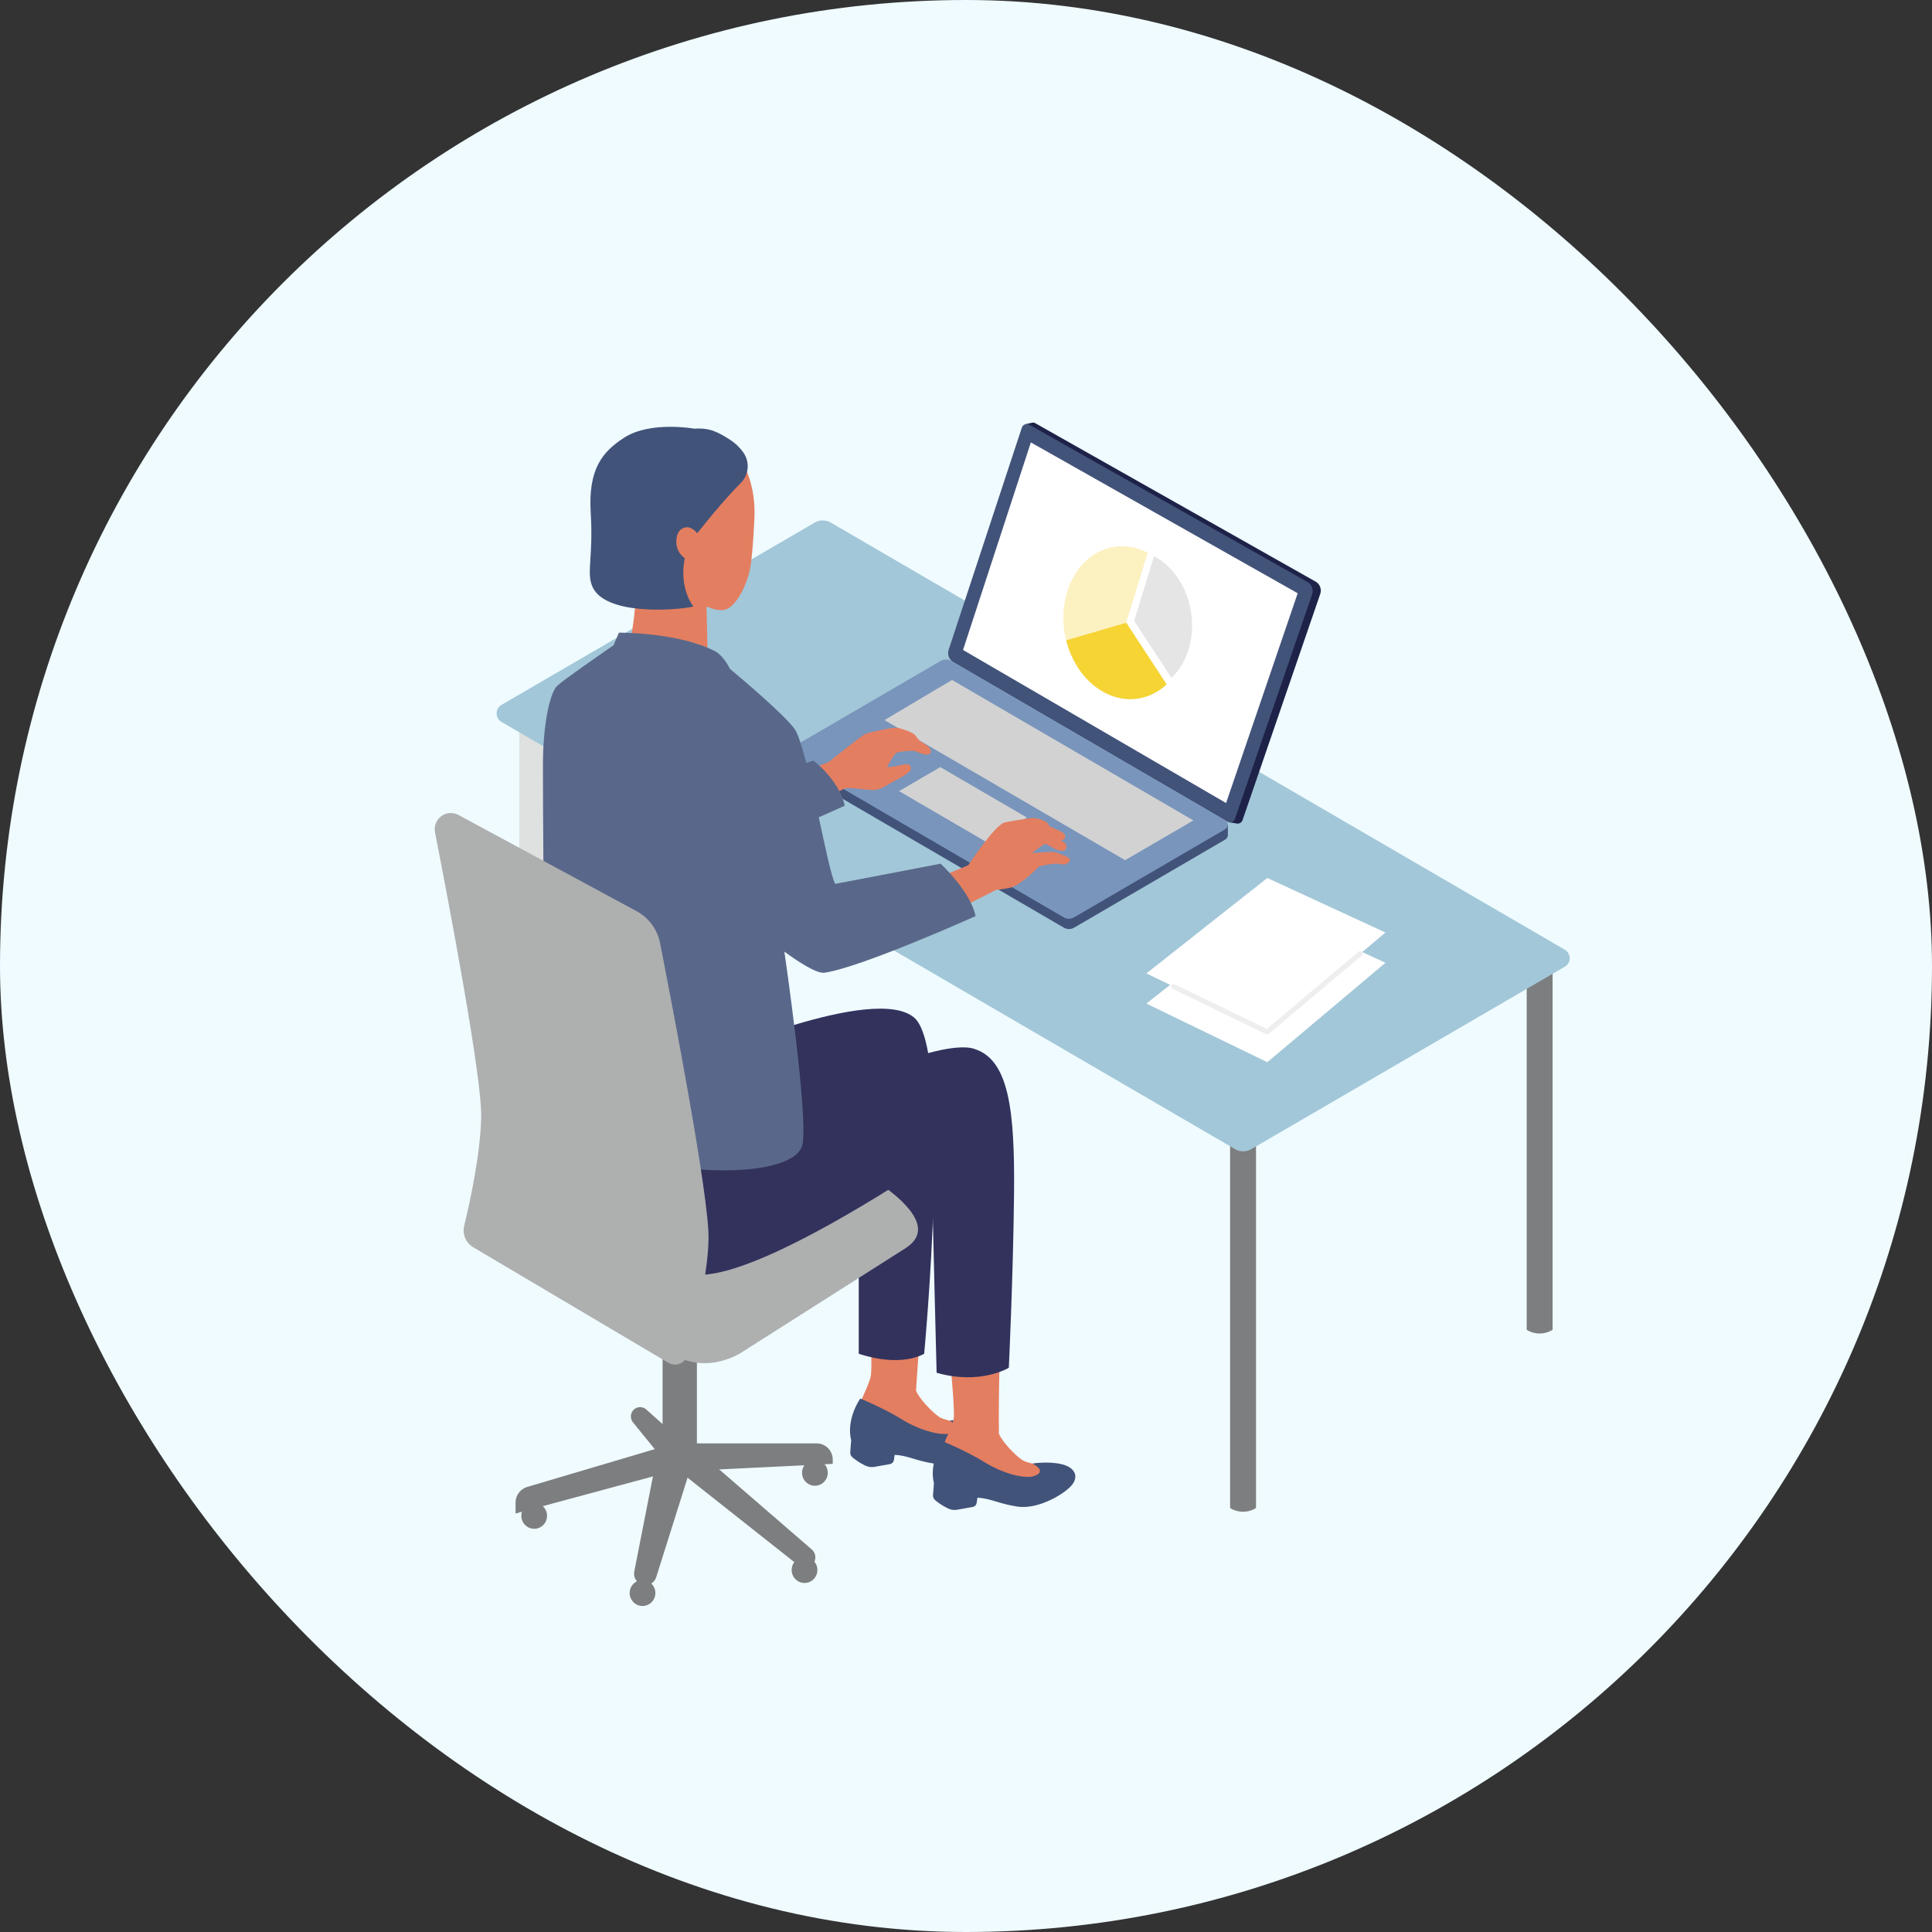 <svg width="160" height="160" viewBox="0 0 160 160" fill="none" xmlns="http://www.w3.org/2000/svg">
<rect x="0" y="0" width="160" height="160" fill="#333333" stroke="none"/>
<rect width="160" height="160" rx="80" fill="#EFFBFF"/>
<g clip-path="url(#clip0_185_1184)">
<path d="M45.148 58.609V90.886C45.148 90.886 44.729 91.201 44.076 91.201C43.422 91.201 43.003 90.886 43.003 90.886V58.609H45.141H45.148Z" fill="#DFE0E0"/>
<path d="M128.579 80.335V110.121C128.579 110.121 128.16 110.436 127.507 110.436C126.853 110.436 126.434 110.121 126.434 110.121V80.335H128.572H128.579Z" fill="#7D7E7F"/>
<path d="M104.018 92.605V124.882C104.018 124.882 103.598 125.197 102.945 125.197C102.292 125.197 101.872 124.882 101.872 124.882V92.605H104.01H104.018Z" fill="#7D7E7F"/>
<path d="M41.526 59.783L102.284 95.167C102.696 95.411 103.208 95.411 103.627 95.167L129.595 80.056C130.128 79.741 130.128 78.968 129.595 78.653L68.808 43.282C68.396 43.039 67.885 43.039 67.466 43.282L41.526 58.38C40.993 58.695 40.993 59.468 41.526 59.783Z" fill="#A2C7D8"/>
<path d="M108.947 48.164L85.742 35.05C85.635 34.986 85.507 34.986 85.401 35.022L84.939 35.129L81.366 46.726L79.079 53.662C78.923 54.142 79.122 54.672 79.555 54.929L93.945 63.298L101.83 68.101L102.419 68.201C102.618 68.237 102.831 68.13 102.902 67.922L109.337 49.188C109.472 48.802 109.309 48.365 108.954 48.164H108.947Z" fill="#1E2248"/>
<path d="M101.688 68.294L78.113 55.051L65.193 62.374V63.219C65.193 63.369 65.257 63.52 65.406 63.605L88.107 76.827C88.37 76.978 88.689 76.978 88.952 76.827L101.475 69.525C101.61 69.447 101.673 69.318 101.688 69.182V68.287V68.294Z" fill="#42537A"/>
<path d="M84.626 35.408L78.561 53.82C78.433 54.206 78.596 54.621 78.937 54.829L101.659 68.051C101.886 68.187 102.185 68.072 102.27 67.822L108.663 49.224C108.798 48.837 108.634 48.401 108.279 48.2L85.237 35.172C85.003 35.043 84.712 35.157 84.626 35.408Z" fill="#42537A"/>
<path d="M79.754 53.827L85.372 36.639L107.469 49.131L101.539 66.505L79.754 53.827Z" fill="white"/>
<path d="M77.921 54.722L65.399 62.016C65.115 62.181 65.115 62.589 65.399 62.754L88.1 75.975C88.363 76.126 88.682 76.126 88.945 75.975L101.467 68.674C101.752 68.509 101.752 68.101 101.467 67.936L78.767 54.729C78.504 54.578 78.184 54.578 77.921 54.729V54.722Z" fill="#7995BB"/>
<path d="M77.872 63.527L74.455 65.517L81.629 69.697L85.046 67.707L77.872 63.527Z" fill="#D2D2D3"/>
<path d="M98.832 67.944L93.178 71.236L73.248 59.633L78.845 56.311L98.832 67.944Z" fill="#D2D2D3"/>
<path d="M93.264 51.572L95.047 45.781C94.166 45.316 93.193 45.129 92.206 45.301C89.393 45.781 87.589 48.981 88.171 52.445C88.207 52.646 88.249 52.839 88.292 53.032L93.257 51.579L93.264 51.572Z" fill="#FCF1C1"/>
<path d="M93.264 51.572L88.299 53.025C89.073 56.175 91.673 58.294 94.322 57.843C95.196 57.693 95.977 57.277 96.616 56.676L93.271 51.565L93.264 51.572Z" fill="#F5D434"/>
<path d="M98.627 50.613C98.278 48.53 97.078 46.855 95.572 46.06L93.924 51.414L97.014 56.139C98.321 54.908 98.996 52.818 98.627 50.613Z" fill="#E5E5E5"/>
<path d="M71.941 104.423C71.941 104.423 72.296 112.985 72.118 113.951C71.912 115.075 70.108 117.795 70.804 119.234C71.628 120.938 73.603 119.678 75.719 120.659C77.538 121.503 79.171 120.895 80.223 120.423C81.309 119.936 82.155 119.356 81.92 118.647C81.785 118.225 81.437 117.853 80.137 117.831C79.2 117.817 78.113 117.581 77.765 117.337C77.147 116.908 76.089 115.784 75.861 115.161C75.861 115.161 76.352 107.244 76.877 104.287L71.941 104.43V104.423Z" fill="#E47E60"/>
<path d="M81.096 117.717C79.996 117.437 78.646 117.652 78.646 117.652C79.037 117.86 79.697 118.311 78.88 118.654C78.064 118.998 76.16 118.461 74.661 117.53C73.162 116.6 71.238 115.82 71.238 115.82C69.995 117.774 70.492 119.263 70.492 119.263L70.414 120.251C70.399 120.415 70.463 120.573 70.584 120.68C70.783 120.852 71.131 121.117 71.642 121.367C71.877 121.482 72.147 121.525 72.403 121.482L73.688 121.253C73.866 121.224 74.008 121.081 74.029 120.902L74.093 120.487C75.187 120.53 75.805 120.974 77.396 121.217C79.221 121.489 81.452 120.065 81.956 119.385C82.46 118.704 82.19 117.989 81.082 117.709L81.096 117.717Z" fill="#42537A"/>
<path d="M78.22 107.909C78.22 107.909 79.15 116.543 78.98 117.509C78.774 118.633 76.97 121.353 77.666 122.792C78.49 124.496 80.464 123.236 82.581 124.217C84.399 125.061 86.033 124.453 87.084 123.98C88.171 123.494 89.016 122.914 88.782 122.205C88.647 121.79 88.299 121.41 86.999 121.389C86.061 121.375 84.975 121.138 84.627 120.895C84.009 120.465 82.95 119.342 82.723 118.719C82.723 118.719 82.638 110.73 83.163 107.773L78.227 107.917L78.22 107.909Z" fill="#E47E60"/>
<path d="M87.951 121.267C86.85 120.988 85.5 121.203 85.5 121.203C85.891 121.41 86.551 121.861 85.735 122.205C84.918 122.548 83.014 122.012 81.515 121.081C80.017 120.15 78.092 119.37 78.092 119.37C76.849 121.324 77.346 122.813 77.346 122.813L77.268 123.801C77.254 123.966 77.318 124.123 77.438 124.231C77.637 124.403 77.985 124.667 78.497 124.918C78.731 125.032 79.001 125.075 79.257 125.032L80.542 124.803C80.72 124.775 80.862 124.632 80.883 124.453L80.947 124.037C82.041 124.08 82.659 124.524 84.25 124.768C86.076 125.04 88.306 123.615 88.81 122.935C89.314 122.255 89.044 121.539 87.936 121.26L87.951 121.267Z" fill="#42537A"/>
<path d="M71.117 92.869V112.111C74.704 113.293 76.536 112.111 76.536 112.111C76.536 112.111 78.909 86.992 75.705 84.272C72.395 81.459 58.367 87.586 58.367 87.586L61.308 95.833L71.117 92.869Z" fill="#32325D"/>
<path d="M44.239 126.607C44.828 126.607 45.305 126.127 45.305 125.534C45.305 124.941 44.828 124.46 44.239 124.46C43.651 124.46 43.174 124.941 43.174 125.534C43.174 126.127 43.651 126.607 44.239 126.607Z" fill="#7D7E7F"/>
<path d="M66.628 131.096C67.216 131.096 67.693 130.615 67.693 130.022C67.693 129.429 67.216 128.948 66.628 128.948C66.039 128.948 65.562 129.429 65.562 130.022C65.562 130.615 66.039 131.096 66.628 131.096Z" fill="#7D7E7F"/>
<path d="M68.552 121.969C68.552 122.563 68.077 123.042 67.487 123.042C66.897 123.042 66.422 122.563 66.422 121.969C66.422 121.375 66.897 120.895 67.487 120.895C68.077 120.895 68.552 121.375 68.552 121.969Z" fill="#7D7E7F"/>
<path d="M53.21 133C53.799 133 54.276 132.519 54.276 131.926C54.276 131.333 53.799 130.852 53.21 130.852C52.622 130.852 52.145 131.333 52.145 131.926C52.145 132.519 52.622 133 53.21 133Z" fill="#7D7E7F"/>
<path d="M58.239 121.754L68.965 121.231V120.881C68.965 120.136 68.368 119.535 67.629 119.535H57.301L58.239 121.754Z" fill="#7D7E7F"/>
<path d="M57.714 120.093L67.224 128.318C67.672 128.705 67.608 129.414 67.104 129.714C66.798 129.9 66.415 129.872 66.138 129.65L56.506 122.033L57.714 120.086V120.093Z" fill="#7D7E7F"/>
<path d="M54.375 120.201L52.422 117.795C52.067 117.359 52.28 116.7 52.819 116.557C53.068 116.492 53.331 116.557 53.523 116.729L56.662 119.535L54.375 120.201Z" fill="#7D7E7F"/>
<path d="M57.714 120.881V107.423H54.872V120.881C54.872 120.881 55.433 121.21 56.293 121.21C57.152 121.21 57.714 120.881 57.714 120.881Z" fill="#7D7E7F"/>
<path d="M68.084 95.296C68.084 95.296 79.463 100.529 74.981 103.378L61.634 111.861C61.634 111.861 58.275 114.366 54.844 111.567L39.729 102.77C39.729 102.77 54.468 92.984 58.438 92.576C62.401 92.168 65.733 94.401 68.084 95.296Z" fill="#AEAFAF"/>
<path d="M55.831 119.535L43.657 123.143C43.089 123.314 42.698 123.837 42.698 124.431V125.34L55.086 121.997L55.831 119.535Z" fill="#7D7E7F"/>
<path d="M54.446 120.379L52.528 130.144C52.422 130.688 52.798 131.21 53.345 131.268C53.793 131.318 54.212 131.046 54.347 130.609L57.408 120.895L54.439 120.372L54.446 120.379Z" fill="#7D7E7F"/>
<path d="M52.742 47.714C52.742 47.714 52.678 51.93 51.896 54.099L56.25 55.974L58.601 54.135C58.601 54.135 58.516 50.477 58.452 47.814L52.742 47.714Z" fill="#E47E60"/>
<path d="M56.563 48.93C57.167 49.661 59.099 50.734 60.022 50.498C60.981 50.255 61.876 48.408 62.132 47.033C62.323 46.017 62.508 42.882 62.487 42.287C62.465 41.693 62.487 36.052 56.925 35.773C51.207 35.487 49.63 38.937 49.702 41.392C49.751 43.268 51.207 46.031 55.419 47.291C55.419 47.291 55.98 48.215 56.563 48.923V48.93Z" fill="#E47E60"/>
<path d="M57.124 44.957C59.156 42.323 60.541 40.813 61.35 39.997C62.025 39.324 62.11 38.257 61.563 37.477C61.3 37.105 60.945 36.732 60.455 36.417C59.44 35.766 58.772 35.415 57.501 35.501C57.501 35.501 53.878 34.843 51.705 36.238C49.872 37.412 48.707 38.858 48.92 42.438C49.14 46.103 48.586 47.305 49.013 48.472C49.943 50.992 55.86 50.57 57.429 50.233C57.429 50.233 56.392 48.988 56.62 46.812C56.748 45.587 57.124 44.965 57.124 44.965V44.957Z" fill="#42537A"/>
<path d="M57.081 46.446C55.654 45.802 55.902 44.213 56.385 43.848C57.074 43.34 57.65 44.063 57.65 44.063L58.076 44.435L57.387 46.597L57.081 46.439V46.446Z" fill="#E47E60"/>
<path d="M80.677 86.856C77.247 85.811 65.292 92.046 65.292 92.046L58.36 87.594L46.47 87.93C46.47 87.93 46.051 94.237 46.313 98.382C46.583 102.526 53.715 106.449 59.212 105.447C64.319 104.509 73.525 98.639 77.154 96.227C77.204 99.462 77.566 113.686 77.566 113.686C81.196 114.724 83.547 113.271 83.547 113.271C83.547 113.271 83.916 105.44 83.98 98.711C84.037 91.982 83.561 87.744 80.677 86.863V86.856Z" fill="#32325D"/>
<path d="M76.167 61.358C76.004 61.15 75.819 60.928 75.748 60.842C75.592 60.663 74.526 60.255 74.164 60.262C73.802 60.27 72.04 60.627 71.678 60.778C71.316 60.928 68.666 63.083 68.666 63.083L65.321 64.464L66.749 67.02C66.749 67.02 69.703 65.366 70.03 65.28C70.357 65.195 71.486 65.395 72.225 65.424C72.963 65.452 73.51 64.951 74.15 64.636C74.846 64.285 75.435 63.906 75.435 63.641C75.435 63.305 75.165 63.212 74.618 63.362C74.086 63.505 73.461 63.534 73.461 63.534C73.461 63.534 74.029 62.467 74.221 62.353C74.412 62.238 75.577 62.123 75.79 62.209C75.996 62.288 76.92 62.732 77.069 62.317C77.218 61.916 76.423 61.529 76.174 61.358H76.167Z" fill="#E47E60"/>
<path d="M60.675 65.116L67.367 62.99C67.367 62.99 69.504 64.6 69.959 66.727L63.382 69.662L60.675 65.116Z" fill="#59688A"/>
<path d="M87.425 70.585C87.127 70.492 85.451 70.656 85.451 70.656C85.451 70.656 86.452 69.883 86.559 69.891C86.665 69.891 87.077 70.148 87.276 70.256C87.482 70.356 88.093 70.671 88.285 70.27C88.476 69.869 87.951 69.662 87.951 69.662C87.951 69.662 87.915 69.64 87.865 69.611C88.384 69.525 88.32 69.06 87.787 68.824C87.503 68.702 87.205 68.552 86.892 68.423C86.75 67.793 85.486 67.736 85.486 67.736C85.486 67.736 84.108 67.929 83.234 68.101C82.418 68.258 80.18 71.659 80.18 71.659L77.076 72.94L78.845 75.553L82.481 73.699C82.481 73.699 82.574 73.706 83.533 73.549C84.492 73.391 86.04 71.759 86.04 71.759C86.175 71.709 87.326 71.437 87.844 71.566C88.363 71.695 88.618 71.337 88.604 71.172C88.597 71 87.745 70.685 87.446 70.592L87.425 70.585Z" fill="#E47E60"/>
<path d="M77.893 71.53L69.178 73.198C68.567 72.36 66.869 61.78 65.775 60.327C64.859 59.117 61.606 56.354 60.462 55.402C60.093 54.679 59.617 54.142 59.248 53.949C56.179 52.345 51.257 52.395 51.257 52.395L50.81 53.44C49.68 54.221 46.669 56.304 46.15 56.791C45.518 57.385 44.957 60.091 44.964 63.405C44.964 67.7 45.028 75.739 45.07 77.851C45.113 79.963 43.451 91.588 43.451 91.588C43.451 91.588 49.218 95.489 54.78 96.456C60.541 97.458 65.804 96.814 66.422 94.917C67.04 93.02 64.959 78.81 64.959 78.81C66.244 79.755 67.672 80.643 68.276 80.557C71.351 80.113 80.791 75.868 80.791 75.868C80.4 73.842 77.9 71.53 77.9 71.53H77.893Z" fill="#59688A"/>
<path d="M55.362 112.863C55.966 113.221 56.74 112.906 56.932 112.226C57.536 110.028 58.644 105.597 58.679 102.533C58.715 99.047 55.711 83.434 54.666 78.109C54.446 76.977 53.729 76.004 52.72 75.46L37.967 67.492C36.973 66.956 35.808 67.822 36.028 68.938C37.215 75.002 39.885 89.104 39.85 92.397C39.814 95.482 38.919 99.548 38.443 101.517C38.273 102.211 38.578 102.927 39.189 103.292L55.362 112.87V112.863Z" fill="#AEAFAF"/>
<path d="M104.955 75.209L94.94 83.112L104.955 87.966L114.736 79.734L104.955 75.209Z" fill="white"/>
<path d="M104.955 72.711L94.94 80.614L104.955 85.46L114.736 77.228L104.955 72.711Z" fill="white"/>
<path d="M104.955 85.668C104.955 85.668 104.891 85.668 104.863 85.647L97.078 81.881C96.979 81.831 96.929 81.709 96.979 81.602C97.028 81.495 97.149 81.452 97.256 81.502L104.92 85.21L112.506 78.817C112.591 78.746 112.726 78.753 112.797 78.846C112.868 78.932 112.861 79.068 112.768 79.139L105.076 85.618C105.04 85.647 104.991 85.668 104.941 85.668H104.955Z" fill="#EFEEEF"/>
</g>
<defs>
<clipPath id="clip0_185_1184">
<rect width="94" height="98" fill="white" transform="translate(36 35)"/>
</clipPath>
</defs>
</svg>
